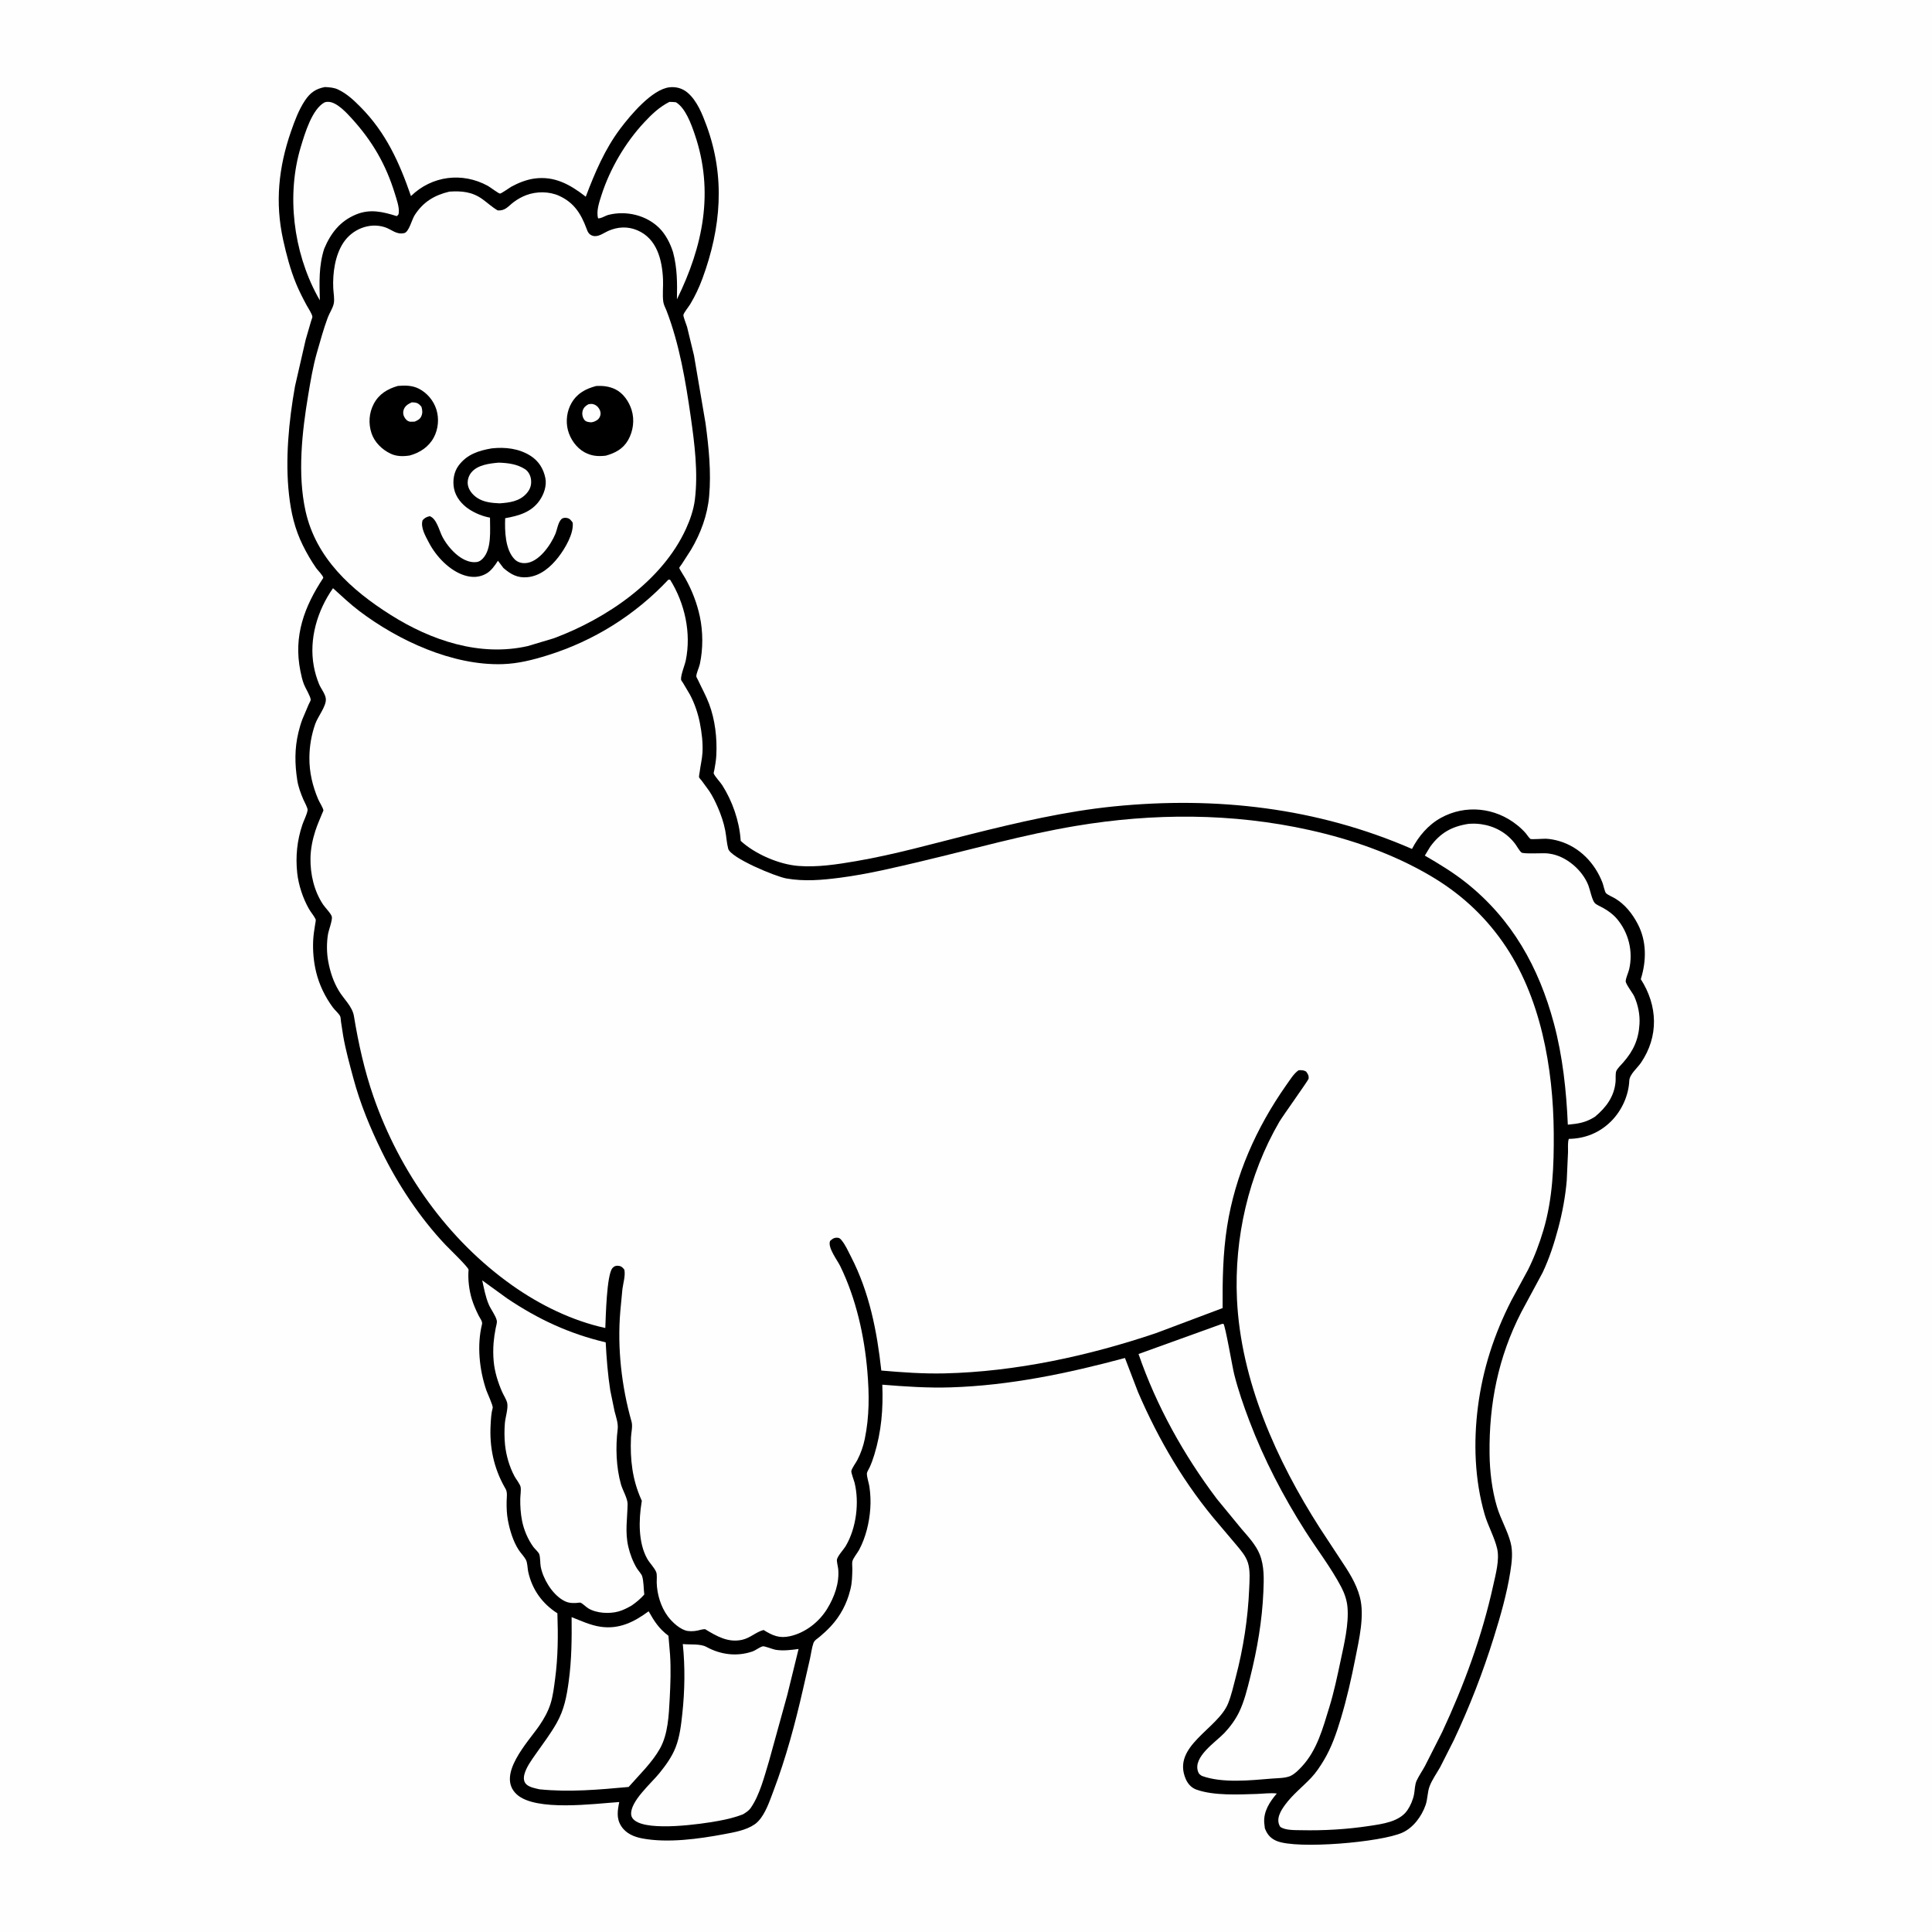 <svg version="1.1" xmlns="http://www.w3.org/2000/svg" style="display: block;" viewBox="0 0 2048 2048" width="1024" height="1024">
<path transform="translate(0,0)" fill="rgb(254,254,254)" d="M -0 -0 L 2048 0 L 2048 2048 L -0 2048 L -0 -0 z"/>
<path transform="translate(0,0)" fill="rgb(0,0,0)" d="M 344.451 92.272 C 349.379 92.556 353.918 92.768 358.464 94.938 C 367.786 99.388 374.837 106.07 382.04 113.321 C 409.075 140.534 423.348 172.196 435.636 207.846 C 457.87 186.209 490.115 182.224 517.191 197.055 C 519.413 198.273 528.457 205.185 530.013 205.204 C 531.44 205.221 539.934 199.081 541.861 198.013 C 549.188 193.953 557.89 190.484 566.207 189.305 C 587.87 186.235 604.472 195.704 620.941 208.516 C 630.541 183.169 641.171 158.064 657.616 136.253 C 668.377 121.981 691.312 94.478 709.878 92.516 C 716.835 91.78 723.513 93.698 728.851 98.222 C 738.843 106.687 744.501 121.022 748.925 133.036 C 768.957 187.441 764.444 241.381 744.643 295.188 C 741.156 304.664 736.829 313.836 731.637 322.5 C 730.324 324.691 724.657 331.825 724.427 333.883 C 724.211 335.819 727.591 343.933 728.285 346.388 L 735.666 376.86 L 747.91 448.775 C 751.342 474.24 754.018 500.358 751.719 526.031 C 749.916 546.156 742.756 565.46 732.499 582.78 L 722.805 597.831 C 722.312 598.574 720.114 601.368 720 602.047 C 719.91 602.583 725.816 611.928 726.5 613.149 C 733.563 625.761 738.828 639.349 741.846 653.5 C 745.281 669.606 745.345 687.843 741.866 703.947 C 741.063 707.664 738.17 713.495 738.109 716.938 C 738.096 717.66 739.434 719.845 739.806 720.648 C 743.77 729.195 748.338 737.299 751.672 746.159 C 758.06 763.131 760.269 782.623 759.325 800.605 C 759.059 805.68 758.267 810.637 757.339 815.628 C 757.243 816.147 756.399 819.359 756.53 819.795 C 757.378 822.604 763.666 829.298 765.564 832.276 C 776.328 849.157 783.601 870.047 785.082 890.022 L 785.172 891.373 C 800.413 905.376 825.754 916.31 846.247 917.927 C 866.622 919.535 887.581 916.263 907.619 912.823 C 948.469 905.808 988.644 894.409 1028.83 884.356 C 1078.52 871.924 1129.72 859.953 1180.73 854.834 C 1289.26 843.945 1396.3 856.18 1496.77 899.908 C 1503.78 886.411 1514.02 874.327 1527.46 866.93 C 1553.51 852.598 1585 855.968 1608.07 874.485 C 1611.47 877.211 1614.59 880.054 1617.43 883.364 C 1618.56 884.682 1621.03 888.512 1622.32 889.295 C 1623.45 889.984 1636.49 888.976 1638.92 889.096 C 1643.63 889.326 1648.48 890.297 1653 891.636 C 1674.64 898.055 1690.89 915.178 1698.8 936 C 1699.57 938.021 1701.18 945.52 1702.38 946.735 C 1704.44 948.82 1709.47 950.811 1712.12 952.417 C 1722.71 958.831 1730.41 968.638 1736.09 979.501 C 1745.64 997.74 1745.37 1018.73 1739.31 1037.97 C 1757.33 1066.04 1758.5 1098.65 1739.42 1126.66 C 1735.67 1132.16 1727.43 1138.78 1727.12 1145.53 C 1726.4 1161.26 1719.2 1177.11 1708.12 1188.3 C 1695.84 1200.71 1680.29 1207.01 1663 1207.26 C 1661.65 1211.08 1662.28 1217.04 1662.17 1221.16 L 1660.82 1251.25 C 1659.41 1268.14 1656.18 1285.48 1651.82 1301.86 C 1647.55 1317.92 1642.34 1334.04 1635.2 1349.06 L 1612.52 1391.16 C 1588.16 1438.73 1578.38 1487.89 1578.99 1540.95 C 1579.2 1559.57 1581.51 1579.35 1586.83 1597.23 C 1590.69 1610.24 1597.99 1622.35 1601.34 1635.32 C 1603.91 1645.23 1602.59 1656.02 1601.02 1666 C 1597.37 1689.33 1590.65 1712.81 1583.62 1735.34 C 1571.88 1773.02 1557.94 1808.91 1541.15 1844.59 L 1526.76 1873.04 C 1523.07 1879.62 1518.1 1886.51 1515.44 1893.5 C 1513.05 1899.8 1513.44 1907.06 1511.14 1913.58 C 1506.97 1925.38 1498.27 1937.34 1486.68 1942.62 C 1464.03 1952.95 1375.22 1960.46 1353.5 1951.57 C 1347.37 1949.06 1343.73 1945.19 1341.23 1939.12 L 1340.8 1938.01 L 1340.14 1932.34 C 1339.24 1920.23 1345.93 1910 1353.47 1901.18 C 1346.61 1900.37 1338.95 1901.45 1332 1901.67 C 1312.67 1902.28 1286.74 1903.6 1268.43 1897.13 C 1262.95 1895.19 1259.17 1891.02 1256.91 1885.75 C 1241.93 1850.78 1291.02 1832.85 1301.91 1805.55 C 1305.4 1796.79 1307.53 1787.11 1309.92 1778.01 C 1317.94 1747.47 1322.9 1715.6 1324.2 1684.04 C 1324.56 1675.52 1325.46 1664.65 1322.82 1656.5 C 1320.42 1649.09 1315.37 1643.48 1310.5 1637.61 L 1292.71 1616.57 C 1256.45 1574.6 1228.24 1526.52 1206.35 1475.67 L 1192.5 1439.53 C 1132.06 1455.78 1070.52 1468.7 1007.74 1470.67 C 983.558 1471.44 959.364 1469.77 935.277 1467.83 C 936.3 1493.7 934.353 1517.43 926.765 1542.24 C 925.373 1546.8 923.815 1551.14 921.844 1555.47 C 921.227 1556.83 919.069 1560.26 918.973 1561.61 C 918.696 1565.49 920.986 1571.74 921.6 1575.84 C 922.746 1583.51 923.082 1591.49 922.542 1599.22 C 921.508 1614.01 917.759 1629.67 910.735 1642.84 C 908.967 1646.15 904.342 1651.7 903.561 1655.05 C 903.054 1657.21 903.574 1661.12 903.519 1663.5 C 903.36 1670.42 903.263 1677.39 901.615 1684.14 L 901.136 1686 C 897.625 1700.13 890.662 1713.2 880.728 1723.88 C 877.091 1727.79 873.248 1731.38 869.158 1734.81 C 866.782 1736.8 863.328 1738.71 862.277 1741.72 C 860.531 1746.7 859.848 1752.79 858.686 1758 L 851.294 1790.33 C 842.978 1826.83 833.181 1863.42 819.9 1898.46 C 815.983 1908.79 811.466 1922.65 803.673 1930.68 C 802.528 1931.86 801.336 1932.93 799.983 1933.87 C 790.862 1940.2 778.17 1942.32 767.5 1944.32 C 740.701 1949.36 707.981 1953.86 681.031 1948.85 C 672.109 1947.19 663.467 1943.61 658.41 1935.6 C 653.234 1927.4 654.624 1919.21 656.438 1910.24 C 630.179 1911.94 567.998 1920.51 547.84 1902.18 C 525.478 1881.85 560.313 1846.04 571.818 1829.07 C 576.718 1821.85 580.91 1814.46 583.562 1806.11 C 586.205 1797.79 587.268 1788.47 588.422 1779.83 C 591.539 1756.5 591.685 1733.64 590.858 1710.15 C 574.732 1699.92 564.002 1684.82 559.922 1666.12 C 559.082 1662.27 559.258 1656.68 557.387 1653.27 C 555.521 1649.88 552.101 1646.41 549.884 1643.06 C 544.04 1634.23 540.286 1621.77 538.378 1611.42 C 537.17 1604.88 536.932 1598.15 537.041 1591.5 C 537.114 1587.07 538.162 1582.04 535.854 1578.06 L 535.05 1576.71 C 523.396 1556.13 518.75 1533.89 520.08 1510.31 C 520.416 1504.37 520.653 1498.17 522.279 1492.43 C 522.906 1490.22 516.538 1476.75 515.44 1473.49 C 508.085 1451.69 505.445 1426.04 510.99 1403.56 C 511.651 1400.88 508.701 1397.21 507.405 1394.62 C 504.594 1389 502.02 1383.2 500.177 1377.19 C 497.241 1367.61 495.857 1355.96 496.706 1346.01 C 496.908 1343.63 475.39 1322.93 472.271 1319.63 C 445.28 1291.14 421.9 1255.8 404.686 1220.68 C 392.377 1195.57 381.833 1170.04 374.57 1142.98 C 370.591 1128.16 366.404 1113.1 363.765 1097.97 L 361.478 1083.14 C 361.266 1081.78 361.155 1078.22 360.542 1077.09 C 358.898 1074.07 355.004 1070.83 352.841 1067.9 C 344.558 1056.69 338.326 1043.8 335.071 1030.24 C 332.473 1019.43 331.465 1008.11 331.979 997 C 332.246 991.235 333.166 985.533 334.076 979.842 C 334.27 978.628 335.067 975.443 334.522 974.341 C 332.676 970.606 329.541 967.082 327.437 963.385 C 321.126 952.297 316.447 938.156 315.073 925.5 C 313.165 907.934 314.914 890.87 320.55 874.165 C 322.112 869.535 325.409 863.391 326.073 858.742 C 326.372 856.656 322.547 849.778 321.641 847.661 C 318.815 841.055 316.205 834.141 315.104 827.015 C 312.45 809.846 312.226 793.367 316.339 776.38 C 317.458 771.76 318.757 767.143 320.441 762.695 L 327.143 746.874 C 327.461 746.158 329.455 742.454 329.394 741.838 C 328.975 737.634 323.927 729.818 322.234 725.5 C 320.422 720.879 319.346 715.932 318.378 711.071 C 311.01 674.079 322.548 643.083 342.71 612.564 C 342.55 610.136 336.834 604.58 335.193 602.228 C 329.898 594.638 325.135 586.39 321.035 578.093 C 312.461 560.743 308.509 543.559 306.372 524.487 C 302.178 487.071 306.149 446.399 312.711 409.457 L 324.042 360.073 L 329.845 340.105 C 330.039 339.458 331.245 336.367 331.153 335.754 C 330.649 332.37 326.833 326.912 325.141 323.782 C 321.122 316.348 317.275 308.859 314.029 301.047 C 307.862 286.205 303.575 269.862 300.124 254.158 C 291.448 214.679 295.304 177.422 308.414 139.499 C 312.293 128.276 316.692 116.432 323.312 106.5 C 328.817 98.241 334.777 94.057 344.451 92.272 z"/>
<path transform="translate(0,0)" fill="rgb(254,254,254)" d="M 344.104 108.5 C 346.31 107.952 345.811 107.922 348.069 107.963 C 356.901 108.122 367.316 119.478 372.871 125.59 C 394.792 149.711 409.088 174.345 418.644 205.498 C 420.363 211.104 423.384 219.603 422.72 225.468 C 422.48 227.593 422.239 227.857 420.5 229.086 C 405.756 224.455 392.379 221.215 377.5 227.335 C 360.402 234.368 350.605 247.187 343.674 263.654 C 337.825 281.786 338.539 299.602 339.059 318.38 L 336.236 313.351 C 310.95 266.511 303.426 206.345 318.98 155.299 C 323.21 141.418 330.724 115.694 344.104 108.5 z"/>
<path transform="translate(0,0)" fill="rgb(254,254,254)" d="M 709.584 108.015 C 711.935 107.965 714.164 108.177 716.5 108.392 C 726.664 114.51 732.715 131.487 736.427 142.335 C 757.22 203.097 745.256 261.085 717.575 317.306 C 717.938 299.947 717.951 284.278 713.471 267.399 C 710.592 258.191 705.693 248.468 698.78 241.644 C 684.985 228.028 663.841 223.058 645.143 227.738 C 641.449 228.662 637.742 231.53 634.016 231.5 C 631.845 224.02 635.228 214.244 637.54 207.036 C 646.531 179.004 662.826 151.213 682.903 129.701 C 691.069 120.95 698.843 113.514 709.584 108.015 z"/>
<path transform="translate(0,0)" fill="rgb(254,254,254)" d="M 687.572 1708.02 C 693.69 1718.85 698.517 1726.4 708.586 1734.02 L 710.289 1754.05 C 711.291 1769.55 710.735 1785.02 709.917 1800.51 C 709 1817.89 708.223 1838.13 699.555 1853.61 C 691.335 1868.28 677.466 1881.63 666.372 1894.25 C 634.835 1897.13 603.504 1899.97 571.854 1896.74 C 567.507 1895.73 561.606 1894.69 558.156 1891.66 C 555.021 1888.9 554.915 1884.73 555.856 1881 C 557.767 1873.42 563.456 1865.73 567.868 1859.42 C 575.491 1848.51 583.506 1838.13 590.071 1826.49 C 598.178 1812.13 600.702 1798.17 602.911 1782 C 605.994 1759.43 606.158 1736.96 605.929 1714.22 C 615.928 1718.15 625.929 1722.87 636.633 1724.43 C 656.398 1727.3 672.196 1719.39 687.572 1708.02 z"/>
<path transform="translate(0,0)" fill="rgb(254,254,254)" d="M 723.792 1742.77 C 731.291 1743.59 742.349 1742.24 748.788 1745.77 C 763.868 1754.05 780.919 1756.26 797.437 1750.69 C 801.105 1749.46 805.146 1745.97 808.592 1745.17 C 810.457 1744.74 819.322 1748.38 822.106 1748.84 C 830.05 1750.15 838.622 1749.07 846.524 1747.99 L 834.552 1796.72 L 815.145 1867 C 810.28 1882.97 805.431 1902.57 795.903 1916.35 C 793.759 1919.45 790.787 1921.3 787.627 1923.24 C 779.282 1926.51 770.543 1928.58 761.748 1930.2 C 742.916 1933.68 688.192 1941.42 672.945 1929.85 C 670.735 1928.17 669.305 1926.25 669.064 1923.47 C 667.863 1909.61 690.371 1890.31 699.013 1879.61 C 705.838 1871.15 712.31 1862.28 716.257 1852.08 C 720.631 1840.78 721.993 1828.46 723.292 1816.5 C 725.918 1792.31 726.314 1766.98 723.792 1742.77 z"/>
<path transform="translate(0,0)" fill="rgb(254,254,254)" d="M 1556.71 873.312 C 1561.15 872.983 1565.4 873.027 1569.81 873.636 C 1584.26 875.635 1596.93 882.606 1605.86 894.167 C 1608.03 896.975 1610.18 901.289 1612.7 903.621 C 1614.76 905.531 1636.01 904.055 1640.58 904.655 L 1642.5 904.922 C 1660.09 907.269 1677.46 922.272 1683.77 938.634 C 1685.47 943.05 1687.61 953.956 1690.44 957.151 C 1692.27 959.21 1696.89 961.016 1699.34 962.412 C 1704.72 965.478 1709.74 969.03 1713.79 973.754 C 1726.42 988.452 1731.38 1008.6 1726.97 1027.5 C 1726.13 1031.09 1723.36 1036.76 1723.32 1040.2 C 1723.28 1043.21 1730.94 1052.9 1732.5 1056.47 C 1736.43 1065.47 1738.51 1075.62 1737.94 1085.45 C 1736.98 1101.99 1731.48 1113.85 1720.84 1126.07 C 1718.8 1128.41 1714.45 1132.6 1713.31 1135.43 C 1712.31 1137.91 1712.82 1143.76 1712.58 1146.59 C 1711.21 1162.36 1702.56 1173.99 1690.72 1183.79 C 1681.06 1189.96 1673.19 1191.19 1661.96 1192.2 C 1660.44 1156.34 1656.51 1119.71 1647.22 1084.96 C 1631.28 1025.36 1602.75 974.255 1553.98 935.566 C 1540.37 924.77 1525.38 915.66 1510.37 906.965 L 1516.12 897.5 C 1526.74 882.898 1538.93 876.034 1556.71 873.312 z"/>
<path transform="translate(0,0)" fill="rgb(254,254,254)" d="M 511.184 1357.25 L 537.61 1376.4 C 570.573 1398.54 603.401 1413.8 642.062 1422.95 C 642.957 1440.03 644.278 1456.89 646.897 1473.81 L 651.471 1496.04 C 653.023 1502.09 655.524 1508.87 654.752 1515.1 C 652.434 1533.84 653.102 1555.3 658.278 1573.59 C 659.971 1579.57 665.386 1588.49 665.285 1594.47 C 665.023 1610.07 662.402 1623.8 666.013 1639.5 C 667.802 1647.28 670.881 1655.44 674.988 1662.29 C 676.366 1664.58 679.827 1668.31 680.61 1670.57 C 682.387 1675.71 682.252 1684.57 682.956 1690.27 C 678.833 1694.93 674.667 1698.37 669.576 1701.93 C 665.3 1704.37 660.57 1706.84 655.826 1708.18 C 646.065 1710.93 632.168 1710.21 623.5 1704.85 C 621.012 1703.31 617.811 1699.9 615.307 1698.88 C 614.803 1698.68 611.43 1699.17 610.781 1699.21 C 604.842 1699.51 601.121 1698.97 595.998 1695.79 C 584.866 1688.87 575.719 1673.71 573.199 1660.86 C 572.491 1657.25 572.85 1650.42 571.537 1647.31 C 570.618 1645.13 566.851 1641.82 565.315 1639.71 C 559.597 1631.89 555.241 1621.58 553.398 1612.08 C 551.9 1604.35 551.373 1596.65 551.507 1588.8 C 551.569 1585.18 552.523 1579.57 551.845 1576.16 C 551.263 1573.23 546.857 1567.7 545.312 1564.78 C 539.95 1554.67 536.539 1542.87 535.359 1531.52 C 534.591 1524.13 534.597 1516.27 535.164 1508.86 C 535.641 1502.63 538.834 1493.1 537.689 1487.39 C 536.953 1483.71 533.862 1479.08 532.307 1475.54 C 527.92 1465.56 524.4 1454.37 523.364 1443.47 C 522.743 1436.94 522.682 1429.88 523.243 1423.33 C 523.68 1418.22 524.444 1413.05 525.435 1408.02 C 525.873 1405.79 527.088 1401.99 526.618 1399.86 C 525.43 1394.47 520.295 1388.03 518.049 1382.68 C 514.654 1374.6 513.039 1365.78 511.184 1357.25 z"/>
<path transform="translate(0,0)" fill="rgb(254,254,254)" d="M 1295.03 1403.5 L 1296.89 1403.26 C 1298.94 1405.33 1306.38 1449.15 1308.26 1456.62 C 1312.5 1473.5 1318.2 1489.9 1324.36 1506.16 C 1339.78 1546.9 1360.34 1586.37 1383.72 1623.08 C 1396.14 1642.57 1411.12 1662 1421.8 1682.38 C 1425.22 1688.89 1427.73 1696.2 1428.38 1703.55 C 1429.96 1721.6 1424.83 1742.87 1421.07 1760.5 C 1417.57 1776.99 1414.09 1793.63 1409.12 1809.75 C 1402.28 1831.92 1396.2 1855.26 1379.95 1872.67 C 1376.61 1876.26 1372.58 1880.41 1368.1 1882.5 C 1362.68 1885.02 1354.52 1884.86 1348.6 1885.34 C 1325.68 1887.21 1295.74 1890.52 1273.91 1882.5 C 1271.82 1881 1270.93 1880.58 1270.02 1878.09 C 1264.26 1862.35 1288.76 1846.69 1297.99 1836.92 C 1304.07 1830.5 1309.64 1822.85 1313.5 1814.89 C 1319 1803.57 1322.21 1790.18 1325.26 1778 C 1332.67 1748.4 1337.96 1717.88 1339.23 1687.34 C 1339.78 1674.09 1340.38 1660.31 1335.37 1647.78 C 1331.3 1637.62 1323.09 1628.9 1316.06 1620.71 L 1289.83 1588.79 C 1254.84 1542.38 1225.86 1490.33 1206.89 1435.3 L 1295.03 1403.5 z"/>
<path transform="translate(0,0)" fill="rgb(254,254,254)" d="M 476.327 203.127 C 489.442 202.275 500.476 203.251 511.5 211.194 C 516.928 215.105 521.683 219.615 527.5 223.001 C 535.461 223.732 538.542 218.801 544.35 214.363 C 548.321 211.328 552.972 208.705 557.643 206.923 C 568.567 202.754 582.115 202.732 592.776 207.607 C 608.459 214.778 615.881 226.534 621.668 242.149 C 623.015 245.785 624.137 248.561 628.156 249.884 C 633.91 251.777 639.682 247.016 644.691 244.806 C 654.787 240.352 665.278 239.769 675.5 244.075 C 696.419 252.886 701.903 275.523 702.823 296 C 703.174 303.813 702.066 312.297 703.12 319.982 C 703.561 323.194 705.341 326.186 706.5 329.193 C 720.248 364.862 726.842 404.25 732.238 442 C 736.303 470.442 740.158 501.07 736.589 529.719 C 735.28 540.223 731.57 550.953 727.186 560.547 C 701.868 615.951 642.732 655.805 587.252 676.545 L 559.485 684.857 C 508.75 696.409 457.077 678.962 414.085 651.81 C 372.325 625.437 334.866 591.628 323.836 541.515 C 315.249 502.5 320.168 457.78 326.697 418.844 C 329.226 403.769 331.725 388.496 335.946 373.795 C 339.501 361.413 342.926 348.799 347.41 336.722 C 349.202 331.894 352.682 326.911 353.772 321.95 C 354.83 317.131 353.483 310.473 353.26 305.5 C 352.551 289.66 355.084 270.666 364.06 257.162 C 373.384 243.133 391.239 235.638 407.594 240.725 C 415.197 243.089 420.067 249.093 428.582 247.069 C 433.499 245.901 436.663 232.635 439.494 228.198 C 448.469 214.131 460.414 206.918 476.327 203.127 z"/>
<path transform="translate(0,0)" fill="rgb(0,0,0)" d="M 631.868 409.194 C 638.993 408.769 645.843 409.507 652.342 412.692 C 660.704 416.791 666.787 425.753 669.515 434.482 C 672.82 445.057 671.282 456.927 665.838 466.5 C 660.543 475.811 652.039 480.297 642.134 483.031 C 633.792 483.963 627.176 483.483 619.664 479.444 C 610.981 474.775 604.419 465.321 601.995 455.881 C 599.54 446.322 600.942 435.487 605.958 427.004 C 612.011 416.767 620.843 412.191 631.868 409.194 z"/>
<path transform="translate(0,0)" fill="rgb(254,254,254)" d="M 623.814 428.5 C 625.098 428.334 626.69 428.021 628 428.262 C 631.152 428.843 633.671 430.75 635.247 433.5 C 636.728 436.086 637.092 438.701 635.97 441.5 C 634.716 444.627 632.447 445.886 629.5 447.087 C 627.962 447.558 626.804 447.794 625.188 447.572 C 622.242 447.167 620.411 446.787 618.762 444.041 C 617.309 441.621 616.813 438.285 617.593 435.574 C 618.615 432.02 620.687 430.2 623.814 428.5 z"/>
<path transform="translate(0,0)" fill="rgb(0,0,0)" d="M 421.781 409.096 C 429.377 408.43 437.097 408.488 444.023 412.038 C 452.807 416.54 459.603 424.66 462.573 434.055 C 465.643 443.764 464.588 454.992 459.734 463.935 C 454.341 473.871 445.003 479.873 434.388 482.836 C 427.395 483.923 420.457 483.965 413.943 480.855 C 405.004 476.586 396.997 468.812 393.831 459.297 C 390.386 448.944 391.11 437.727 396.227 428.067 C 401.759 417.62 410.803 412.242 421.781 409.096 z"/>
<path transform="translate(0,0)" fill="rgb(254,254,254)" d="M 436.489 426.5 L 438.56 426.591 C 442.655 426.869 444.143 428.155 446.718 431.124 C 447.793 434.717 448.163 437.958 446.5 441.48 C 445.069 444.511 442.42 445.734 439.5 446.961 L 435 447.056 C 431.93 446.628 430.187 444.81 428.679 442.225 C 427.349 439.945 427.023 437.142 427.817 434.626 C 429.19 430.274 432.589 428.291 436.489 426.5 z"/>
<path transform="translate(0,0)" fill="rgb(0,0,0)" d="M 521.291 475.286 C 535.582 473.748 550.017 475.357 562.365 483.168 C 570.988 488.622 576.15 496.946 578.12 506.853 C 579.723 514.912 576.579 523.908 572.004 530.5 C 563.299 543.043 549.715 546.8 535.517 549.318 C 534.974 562.806 535.491 582.495 545.404 592.75 C 548.348 595.795 552.303 597.057 556.5 596.947 C 570.818 596.572 583.705 577.956 588.72 565.945 C 590.649 561.323 591.537 553.75 595.158 550.254 C 596.499 548.959 598.658 548.73 600.5 548.994 C 604.019 549.498 605.147 551.426 607.077 554 C 608.395 565.696 598.907 581.536 591.912 590.578 C 583.855 600.993 572.934 610.456 559.332 611.825 C 548.535 612.913 541.477 608.819 533.663 602.119 L 527.842 594.418 C 524.631 599.416 520.745 605.026 515.5 608.043 C 508.238 612.222 500.371 612.397 492.5 609.948 C 476.558 604.987 462.303 589.851 454.778 575.413 C 451.218 568.581 445.549 559.233 447.954 551.5 C 450.394 548.769 451.99 548.095 455.5 547.159 C 462.996 549.744 465.652 562.861 469.207 569.5 C 471.554 573.884 474.655 578.202 477.963 581.915 C 484.173 588.885 492.929 595.753 502.644 595.953 C 506.419 596.031 508.911 595.017 511.555 592.322 C 521.507 582.176 519.339 561.889 519.418 548.725 C 511.734 547.346 504.106 544.231 497.542 540.013 C 489.738 534.998 482.997 527.019 481.244 517.719 C 479.693 509.493 481.086 500.275 486.151 493.5 C 495.054 481.589 507.353 477.666 521.291 475.286 z"/>
<path transform="translate(0,0)" fill="rgb(254,254,254)" d="M 528.641 490.423 C 538.424 490.748 547.98 491.876 556.5 497.299 C 560.063 499.566 562.352 504.024 562.878 508.13 C 563.627 513.99 562.072 518.697 558.138 523.107 C 550.656 531.49 540.114 532.837 529.623 533.56 C 521.373 533.167 512.945 532.457 505.834 527.746 C 501.201 524.676 496.917 519.716 495.967 514.091 C 495.187 509.473 496.665 504.504 499.582 500.898 C 506.178 492.746 518.861 491.288 528.641 490.423 z"/>
<path transform="translate(0,0)" fill="rgb(254,254,254)" d="M 708.478 614.5 L 710.329 614.507 C 725.982 639.521 732.899 671.01 726.958 700.033 C 725.897 705.216 721.384 715.793 721.973 720.644 C 722.037 721.175 723.753 723.48 724.064 723.979 L 731.345 736.296 C 736.245 745.434 739.888 756.186 741.881 766.358 C 743.889 776.609 745.268 787.464 744.649 797.912 C 744.241 804.809 742.521 811.393 741.702 818.224 C 741.554 819.451 740.795 822.974 741.041 824.009 C 741.178 824.586 743.44 827.059 743.927 827.687 L 751.904 838.616 C 755.484 844.038 758.33 849.941 760.931 855.884 C 764.314 863.613 767.233 872.206 768.805 880.5 C 770.01 886.858 770.286 893.378 771.917 899.649 C 774.469 909.462 822.198 929.216 833.64 931.216 C 852.723 934.55 871.432 932.904 890.514 930.421 C 920.186 926.561 949.34 919.492 978.422 912.593 C 1032.18 899.842 1085.45 884.741 1140.01 875.578 C 1222.38 861.746 1306.33 861.706 1388 879.861 C 1432.58 889.77 1476.38 904.98 1515.88 928.122 C 1546.8 946.244 1572.25 969.155 1592.87 998.5 C 1633.3 1056.02 1646.54 1132.12 1647.04 1201.19 C 1647.29 1235.61 1645.96 1270.8 1636.08 1304.04 C 1631.83 1318.32 1626.54 1332.41 1619.91 1345.76 L 1602.02 1378.74 C 1583.83 1414.41 1571.81 1451.28 1566.69 1491.08 C 1561.84 1528.86 1563.16 1568.62 1573.8 1605.35 C 1577.35 1617.6 1584.13 1629.26 1587.02 1641.5 C 1589.81 1653.32 1585.42 1668.99 1582.87 1680.62 C 1571.09 1734.34 1551.92 1786.43 1528.69 1836.19 L 1510.59 1871.91 C 1507.77 1877.15 1504.22 1882.18 1501.7 1887.55 C 1499.73 1891.74 1499.82 1897.46 1498.96 1902 C 1497.85 1907.83 1495.2 1914.12 1491.81 1919.03 C 1483.37 1931.24 1465.24 1933.49 1451.71 1935.55 C 1427.87 1939.19 1403.36 1940.61 1379.26 1940.09 C 1372.8 1939.95 1362.44 1940.39 1357.11 1936.5 C 1351.98 1928.59 1357.57 1919.49 1362.4 1912.96 C 1370.32 1902.25 1380.81 1894.11 1389.91 1884.5 C 1395.02 1879.1 1399.42 1872.44 1403.25 1866.1 C 1411.56 1852.34 1416.83 1836.81 1421.41 1821.5 C 1427.72 1800.45 1432.44 1779.61 1436.69 1758.05 C 1440.59 1738.25 1446.74 1712.67 1441.51 1692.94 C 1437.51 1677.84 1429.1 1665.28 1420.55 1652.43 L 1399.17 1619.9 C 1353.03 1547.86 1315.31 1463.72 1311.24 1377.29 C 1308.19 1312.46 1323.46 1245.37 1356.15 1189.14 C 1359.37 1183.6 1387.03 1144.98 1387.18 1143.5 C 1387.51 1140.05 1386.45 1138.54 1384.5 1135.85 C 1381.65 1134.29 1379.71 1134.38 1376.6 1134.5 C 1371.31 1138.01 1367.09 1145.37 1363.3 1150.52 C 1331.81 1195.44 1309.3 1245.73 1300.76 1300.23 C 1296.25 1329.04 1295.86 1357.56 1296.02 1386.63 L 1225.62 1413.1 C 1154.24 1437.23 1076.56 1454.13 1001.13 1455.85 C 978.796 1456.36 956.456 1454.77 934.221 1452.83 C 929.638 1410.96 921.576 1370.01 902.118 1332.18 C 899.209 1326.52 896.124 1319.52 892.064 1314.66 C 890.525 1312.81 889.505 1311.95 887 1312.01 C 883.769 1312.09 882.13 1313.4 879.891 1315.5 C 877.197 1322.52 887.454 1335.52 890.692 1342.15 C 907.419 1376.43 916.268 1415.98 919.451 1453.84 C 921.491 1478.1 921.657 1501.38 916.699 1525.37 C 915.103 1533.09 912.49 1540.52 908.894 1547.54 C 907.296 1550.66 903.11 1556.15 902.456 1559.29 C 902.084 1561.08 905.256 1569.23 905.824 1571.5 C 911.086 1592.55 907.755 1619.59 896.715 1638.5 C 894.275 1642.68 888.489 1648.52 887.243 1652.93 C 886.725 1654.77 888.362 1661.13 888.56 1663.37 C 889.873 1678.24 884.458 1693 876.779 1705.5 C 868.183 1719.49 853.595 1730.82 837.5 1734.43 C 826.09 1736.99 818.933 1733.76 809.444 1727.87 C 801.487 1729.86 795.378 1736.33 786.708 1738.25 C 771.736 1741.56 759.714 1734.46 747.444 1726.99 C 745.806 1727.06 744.428 1727.16 742.844 1727.62 C 738.474 1728.9 733.666 1729.56 729.106 1728.91 C 721.267 1727.81 712.382 1719.47 707.805 1713.24 C 700.417 1703.18 696.493 1689.98 696.138 1677.58 C 696.052 1674.57 696.706 1669.17 695.59 1666.45 C 693.627 1661.64 688.676 1657 686.036 1652.27 C 676.477 1635.17 677.066 1611.35 680.096 1592.56 C 680.44 1590.43 680.6 1591.45 679.795 1589.65 C 670.218 1568.24 667.866 1547.12 668.859 1523.82 C 669.084 1518.55 670.883 1511.99 669.436 1506.89 C 658.884 1469.75 654.26 1428.77 657.535 1390.17 L 659.792 1366.41 C 660.674 1359.78 663.049 1352.65 661.888 1346 C 660.126 1343.73 659.002 1342.33 656 1341.85 C 653.276 1341.42 651.079 1342.09 649.242 1344.2 C 643.029 1351.36 642.14 1396.57 641.65 1407.73 C 606.54 1400.09 572.364 1383.32 543.131 1362.66 C 474.484 1314.14 423.554 1241.84 396.019 1162.81 C 386.289 1134.89 379.967 1106.12 375.158 1077 C 373.485 1066.87 364.319 1058.91 359.142 1050.23 C 353.257 1040.36 349.986 1030.23 347.909 1019 C 346.253 1010.05 346.178 999.482 347.662 990.486 C 348.392 986.056 352.394 975.77 351.801 971.946 C 351.309 968.771 344.591 962.025 342.514 958.909 C 332.914 944.505 328.834 926.681 329.127 909.5 C 329.29 899.933 331.295 889.979 334.23 880.897 C 336.273 874.572 338.98 868.431 341.511 862.29 C 341.629 862.004 342.904 859.238 342.86 859.023 C 342.175 855.65 338.754 850.72 337.317 847.337 C 331.297 833.158 327.878 818.759 327.969 803.318 C 328.041 791.006 330.082 779.124 334.133 767.5 C 336.915 759.517 345.798 748.955 345.41 741.066 C 345.157 735.938 340.249 730.139 338.224 725.22 C 335.727 719.155 333.814 712.611 332.635 706.171 C 327.357 677.349 336.403 647.14 352.998 623.52 C 362.188 631.816 371.296 640.485 381.184 647.947 C 422.559 679.17 479.683 705.594 532.521 704.019 C 549.188 703.522 564.757 699.547 580.582 694.606 C 629.65 679.285 673.298 651.904 708.478 614.5 z"/>
</svg>